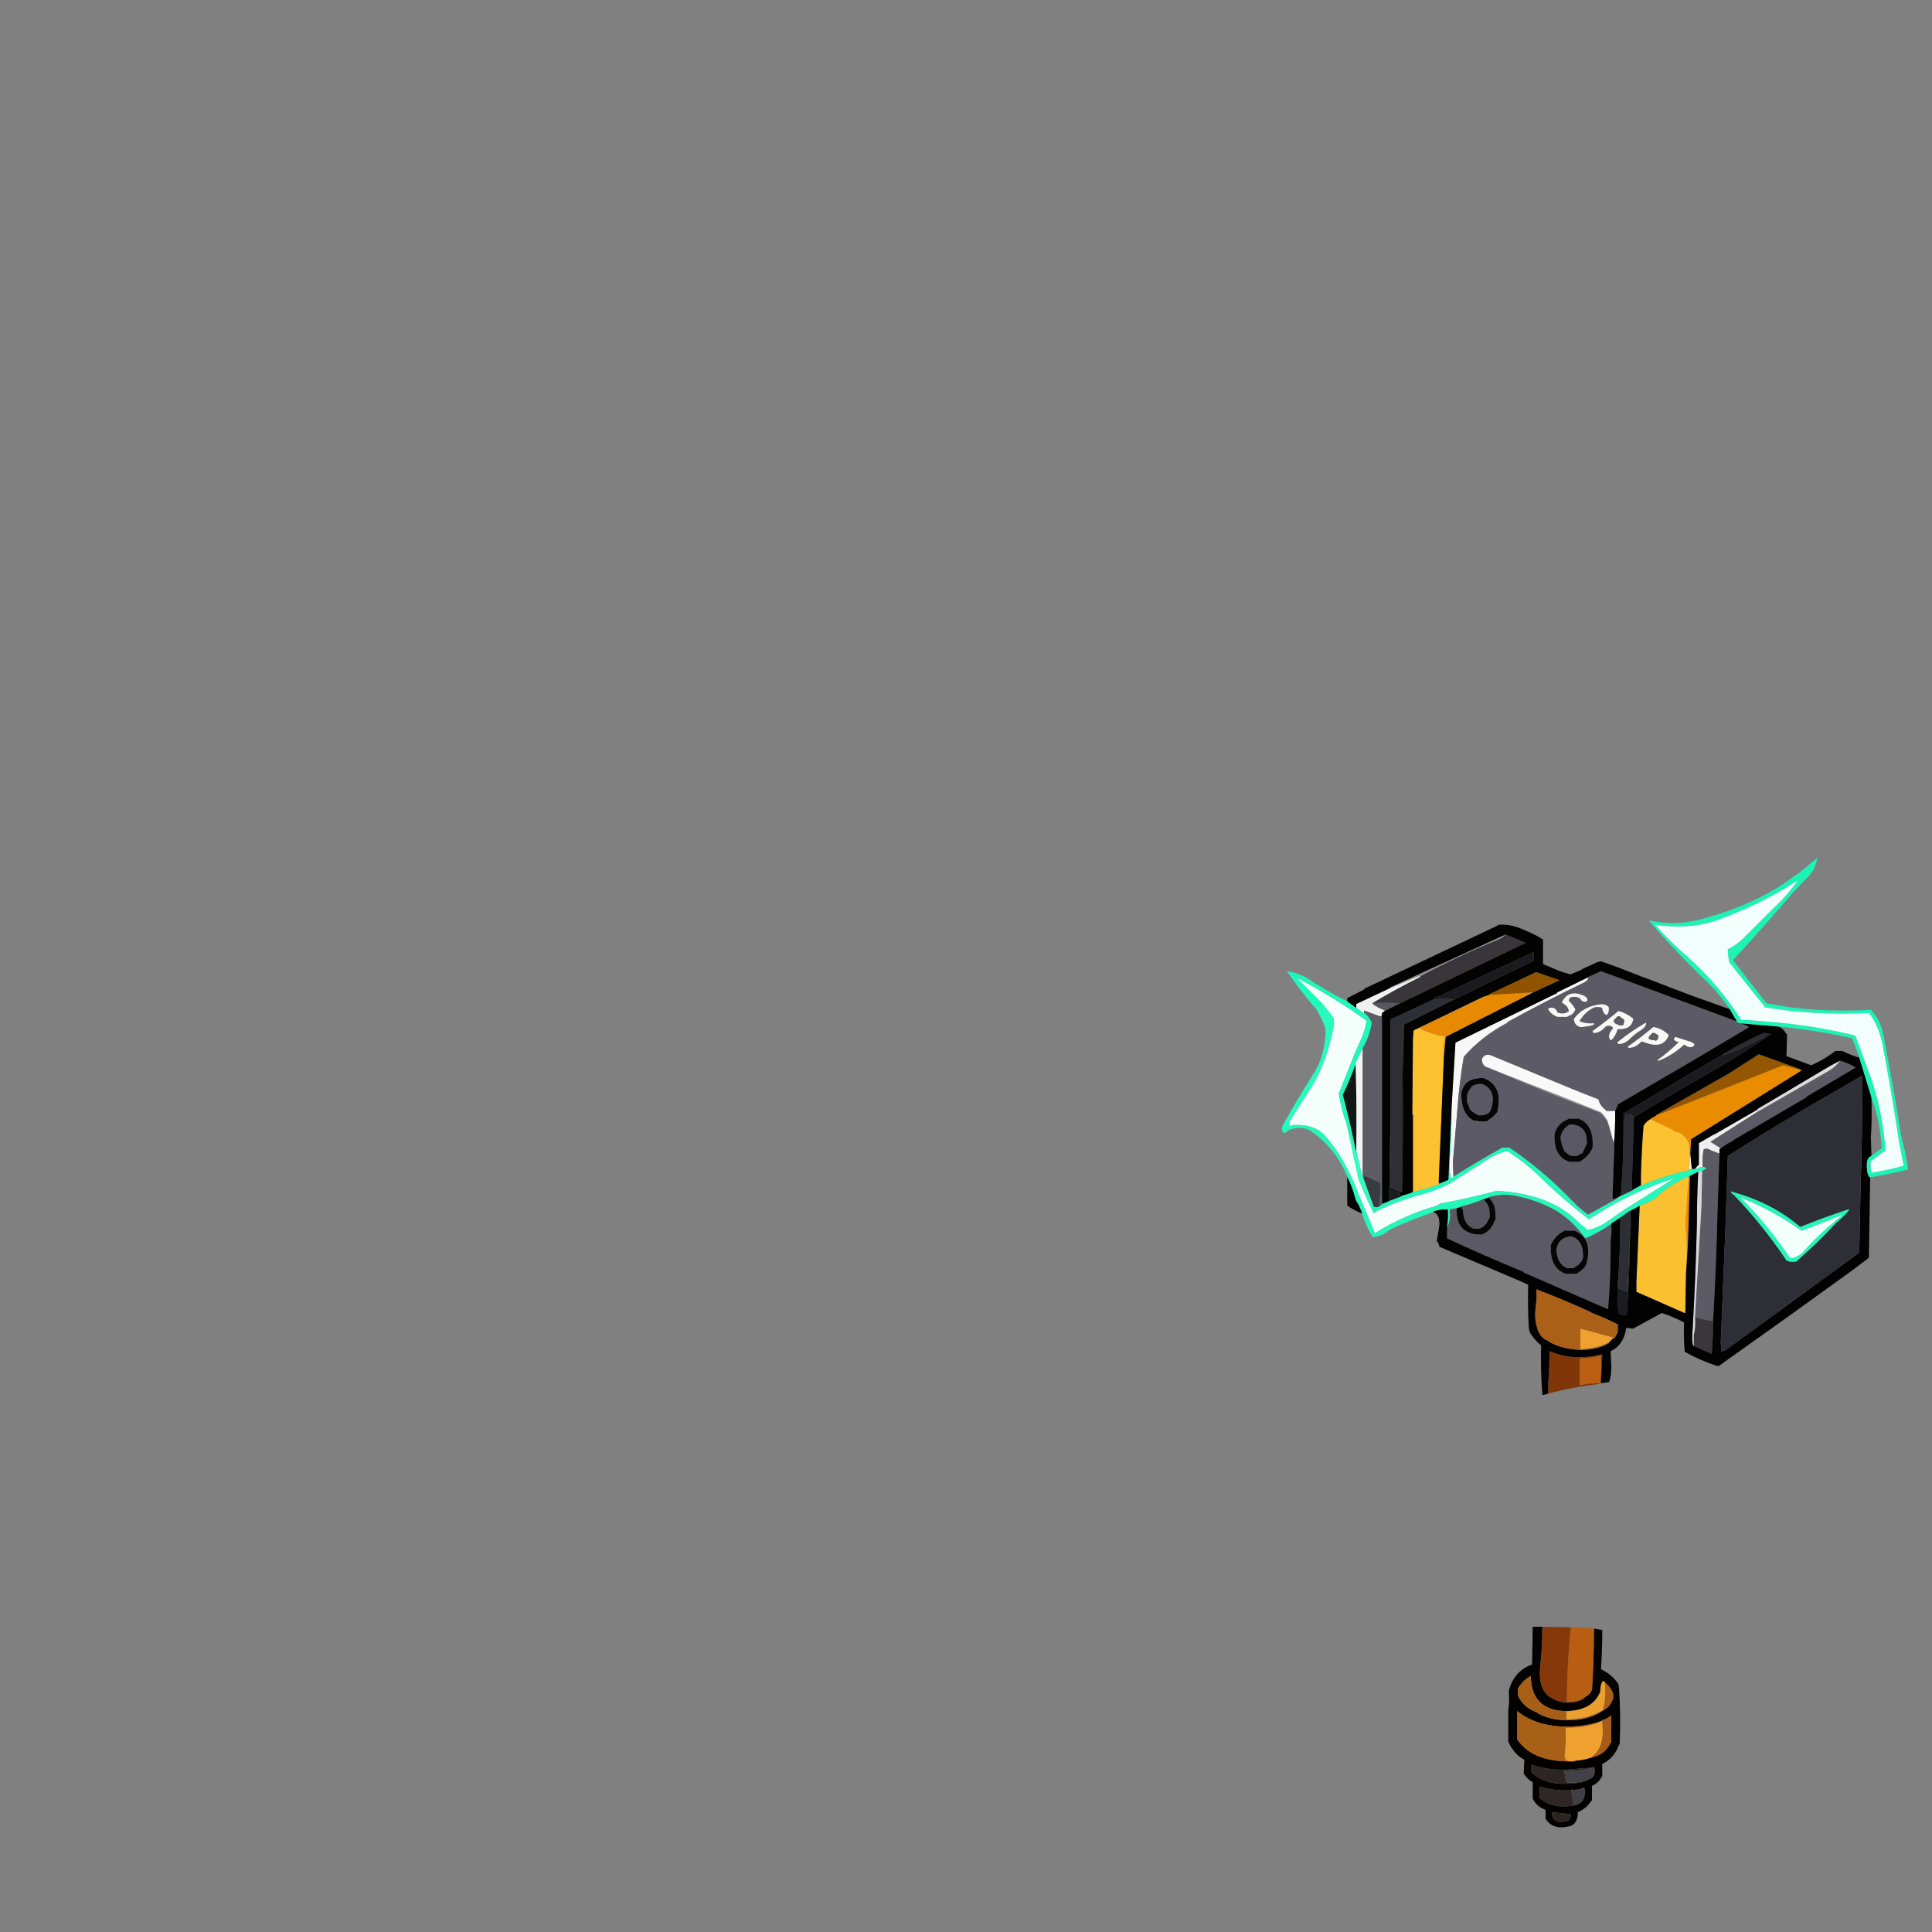 <svg xmlns="http://www.w3.org/2000/svg" xmlns:xlink="http://www.w3.org/1999/xlink" width="3000" height="3000" preserveAspectRatio="none"><rect width="100%" height="100%" fill="#808080" stroke="none"/><defs><g id="a"><path fill="#030200" d="M2488 2532v-1l-12-2h-1v1q0 49-3 95h-1q-2 6-8 9-3 4-8 6-24 9-45-3-23-12-18-52 3-28 3-58v-1h-15v1l-1 58h-1q-27 10-35 40v6q1 13-1 24v49q8 19 24 28h1l-1 21v1q5 8 13 13h1v26q6 12 19 17h1v14q11 18 36 12h1q13-4 13-21v-1q14-6 21-18h1v-23q10-4 15-14h1v-20q19-9 26-30h1q2-45-1-88 0-5-3-9-10-13-25-20 2-29 2-60m-112 71h1q1 53 55 54h1q40-1 52-30v-2q0-9 4-15l1 1q2 0 2 2h1q8 7 12 17v9h-1q-4 12-15 17-15 11-37 14-38 5-65-10v-1q-21-7-30-26v-11q7-12 19-19m-20 98v-44q36 29 97 23 19-2 34-8h1v-1q8-2 13-7h1v42h-1q-8 18-29 23h-1q-11 4-25 5v1h-10q-57 0-80-34m22 50v-11q32 12 76 6l17-1 2-1h1v1h2v1q1 9-2 13h-1v1l-4 2q-9 6-23 7-45 5-68-17v-1m82 39v1q-3 9-13 12-36 7-56-11v-18q20 7 48 6h1v-1q12 1 19-3h1q2 7 0 14m-21 27v1q0 6-4 9h-1q-5 2-12 2h-1q-11-2-11-14v-1l29 3Z"/><path fill="#2C2420" d="M2439 2818v-1l-29-3v1q0 12 11 14h1q7 0 12-2h1q4-3 4-9Z"/><path fill="#2E2723" d="M2460 2791h-1q-4 10-16 11v-1l-3-21h-1q-28 1-48-6v18q20 18 56 11 10-3 13-12Z"/><path fill="#403F45" d="M2460 2791v-1q2-7 0-14h-1q-7 4-19 3v1l3 21v1q12-1 16-11h1Z"/><path fill="#2C2522" d="M2476 2746v-1h-2q3 7-1 13v1h1q3-4 2-13m-98-6v12q23 22 68 17 14-1 23-7h-1q-16 7-34 6h-1q-3-8-4-19 25 2 42-4l-17 1q-44 6-76-6Z"/><path fill="#414147" d="M2433 2768h1q18 1 34-6h1l4-2v-2q4-6 1-13v-1h-1l-2 1q-17 6-42 4 1 11 4 19Z"/><path fill="#A85F16" d="m2445 2734-3 1h4v-1h-1m-89-34v1q23 34 80 34-8-2-6-12 2-18 1-39v-1q33 0 56-10v-1q-15 6-34 8-61 6-97-23v43Z"/><path fill="#EEA12F" d="M2488 2672h-1v1q-23 10-56 10v1q1 21-1 39-2 10 6 12h6l3-1h1q14-1 25-5h1v-1q16-11 17-39l-1-17m18-594v-1l-52-14v32q26-1 43-10h1l7-7h1Z"/><path fill="#A45C16" d="M2488 2671v1l1 17q-1 28-17 39v1q21-5 29-23h1v-42h-1q-5 5-13 7Z"/><path fill="#A75E16" d="M2492 2613v1q2 24-3 41v1q11-5 15-17h1v-9q-4-10-12-17h-1Z"/><path fill="#EB9F2E" d="M2492 2613q0-2-2-2l-1-1q-4 6-4 15v2q-12 29-52 30v1h-1v12q32 0 56-14h1v-1q5-17 3-41v-1Z"/><path fill="#A75F17" d="M2377 2603h-1q-12 7-19 19v11q9 19 30 26v1q27 15 65 10 22-3 37-14h-1q-24 14-56 14v-12h1v-1h-1q-54-1-55-54Z"/><path fill="#B85E13" d="M2444 2527h-5q-5 50-6 102v14q19 0 29-9h1q6-3 8-9h1q3-46 3-95v-1h-1q-14-2-30-2Z"/><path fill="#86380A" d="m2444 2527-49-1v1q0 30-3 58-5 40 18 52 21 12 45 3 5-2 8-6h-1q-10 9-29 9v-14q1-52 6-102h5Z"/><path fill="#BB5F13" d="M2486 2105h-1q-14 4-32 4v42q13-3 29-3h3v-1q2-20 1-42Z"/><path fill="#813609" d="M2485 2105h1q1 22-1 42v1h1v-1l2-44h-1q-44 11-81-5v1q0 26-2 49v16q37-10 79-15v-1h-1q-16 0-29 3v-42q18 0 32-4Z"/><path fill="#393B3F" d="M2118 1825v7l14 39v1q4 6 13-1v-1h-1q-2 1-2-1 2-15 1-32v-1h-1l-24-11Z"/><path fill="#6F500F" d="m2192 1852 1-1h-1v1m114-305h-1v1h1v-1Z"/><path fill="#000201" d="M2105 1863v-1q-5-19-13-35v45q10 7 22 12h1v-1q-4-11-10-20Z"/><path fill="#2EFDC2" d="M2105 1786v1q-6-21-14-41l18 83v1q11 28 24 54l2-1 2-2h-1q-5-1-5-7l1-1v-2l-14-39-2-7h-1l-9-39h-1Z"/><path fill="#050908" fill-opacity=".9" d="M2105 1651v1q-9 25-20 48 11 42 20 85v1h1v-1q1-68-1-134Z"/><path fill="#1B1C20" d="m2159 1744-2 121 19-7v-1l-2-1v-6l-15-7v-99m21-148q-2 33-2 68l2-68Z"/><path fill="#F2F4F4" d="M2116 1629h-1l-10 21v1q2 66 1 134v1l9 39h1v-196Z"/><path fill="#1C1C20" d="M2531 1925q-3 37-3 80h-1q-8-1-14-5v-13h-1q-1 27 1 51v1q7 4 13 3v-1q4-56 5-115v-1Z"/><path fill="#2D2E35" d="M2532 1880h-1l-16 11v1h1q0 47-3 90v18q6 4 14 5h1q0-43 3-80v-1q2-20 1-43v-1Z"/><path fill="#5B5A64" d="M2311 1860h1q12 10 10 35h-1q-5 16-20 22h-1q-40 0-38-41h-1l-10 2v1q2 17-4 26v18q58 27 119 52v1l124 54 7 3q4-47 4-97v-11q2-10 1-23v-1h-1q-17 12-37 21h-3q-17-24-41-40-26-16-61-24-25-6-48 1v1m117 52v-1h17q28 12 19 49-2 8-9 13l-7 5h-17q-24-9-23-43v-1q6-15 20-22Z"/><path fill="#060607" d="M2428 1911v1q-14 7-20 22v1q-1 34 23 43h17l7-5q7-5 9-13 9-37-19-49h-17m-11 30v-1q3-18 22-20h1q19 6 18 32v1q-4 11-14 15v1h-11q-15-7-16-28Z"/><path fill="#5A5863" d="M2417 1940v1q1 21 16 28h11v-1q10-4 14-15v-1q1-26-18-32h-1q-19 2-22 20m-106-211q4-4 5-9 8-28-15-37h-1q-9 0-15 4v1q-5 5-7 12v13h1l4 11h1q5 5 12 8h1q9 0 14-3m153 47v-1q1-28-25-29h-1q-12 6-15 20v1q2 13 7 22h1q4 4 9 6h10v-1l8-4v-1l6-13Z"/><path fill="#585761" d="M2304 1862h-1q-15 7-34 11v1q3 4 3 10 2 18 16 24h9q11-4 15-16h1q2-20-9-29v-1Z"/><path fill="#060606" d="M2269 1874h-1l-6 2q-2 41 38 41h1q15-6 20-22h1q2-25-10-35h-2l-6 2v1q11 9 9 29h-1q-4 12-15 16h-9q-14-6-16-24 0-6-3-10m35-200h-1q-30-1-34 24v1q0 31 19 41h1q9 2 21 1v-1q9-5 15-13l1-5q7-37-22-48m12 46q-1 5-5 9-5 3-14 3h-1q-7-3-12-8h-1l-4-11h-1v-13q2-7 7-12v-1q6-4 15-4h1q23 9 15 37Z"/><path fill="#D1D0D3" d="M2341 1587v-1 1m125-69h-1 1Z"/><path fill="#2D2D35" d="m2524 1730-3 16v1q0 56-4 109v1l19-9v-1h-1q-2-3-1-9l3-102v-2q-4-4-13-4Z"/><path fill="#9C9BA1" d="M2498 1747v-1l-2-5 1 6h1m-3-7h1q-4-8-10-13l-47-19-128-50q63 27 127 52l47 18 10 12Z"/><path fill="#F9F9F9" d="M2508 1725h-14v-1q-9-6-12-17l-38-15-128-53q-10-4-15 5 0 12 10 14l128 50 47 19q6 5 10 13v1l2 5v1l7 26h1q2-15 2-33v-15Z"/><path fill="#F7F7F8" d="M2418 1541v1l-158 77-6 100v1q0 43-3 83-1 15 2 27l2-1 2-2-1-22 7-82q3-42 10-82 28-32 68-53v-2 1q58-32 118-61 8-4 7-8h-1l-47 23Z"/><path fill="#905400" d="M2312 1544v1l69-4 41-19-38-13v1l-72 34Z"/><path fill="#FDC12F" d="M2305 1548v-1l-110 53-1 12-1 119h1v120q21-5 41-12v-1l-1-2 8-193v-1q-1-19 2-33h-1q-21-3-38-12v-1l100-48Z"/><path fill="#E78A00" d="M2306 1547v1h-1l-100 48v1q17 9 38 12h1q-3 14-2 33v1l3-33 136-69-69 4-6 2Z"/><path fill="#2E2E36" d="m2256 1553 1-1q-15-2-31 0l-67 31v260l15 7 2 1h1q2-88 1-177v-10q0-35 2-68v-5l76-38Z"/><path fill="#1B1B1F" d="M2226 1551v1q16-2 31 0l-1 1 125-61 1-14-156 73m519 54q-4 6-15 10l-19 9q-19 10-38 15l-40 23-112 67v17l3-16q9 0 13 4v1q55-34 112-66 52-30 101-63l-2-1h-3Z"/><path fill="#28282C" d="M2146 1573q0 4-2 5v1h2v-6Z"/><path fill="#5C5B66" d="M2118 1573h1q7 6 11 15v1q-4 22-14 38v198l2 7v-7l24 11h1v1q1 17-1 32 0 2 2 1h3v-1h-1v-290h-2v-1h-1l-25-9v4Z"/><path fill="#57555E" d="M2131 1558h-1q9 7 20 11v1l22-11 1-1q-22-2-41 0h-1Z"/><path fill="#38363B" d="M2132 1557v1q19-2 41 0l-1 1 197-95-31-13q-4 5-12 8-63 26-121 57v1q-38 19-73 40Z"/><path fill="#EFF0F0" d="M2132 1558v-1q35-21 73-40v-2l-46 19-53 25v6l11 8h1v-4l25 9h1q2-1 2-5l4-3v-1q-11-4-20-11h2Z"/><path fill="#949394" d="M2159 1533v1l46-19v1q58-31 121-57 8-3 12-8l-179 82Z"/><path fill="#F4FFFC" d="M2053 1559h1l17 22q1 10-1 17-10 51-33 89l-35 55q-1 10 5 5h1q32-2 49 16 21 24 36 54 9 17 16 36l26 62q22-14 47-25 20-9 40-15 9-2 14-6 44-8 85-19v-1q86 4 130 49l14 12h2q18-5 30-14l26-18 78-49q-68 22-122 57l-12 7q-38-29-72-62-25-25-55-44-18 5-31 14l-55 35q-19 11-44 18-39 10-73 27l-2 2-2 1q-13-26-24-54v-1l-18-83v-1q-8-21-12-47l25-63 9-20q6-13 9-29v-1q-51-37-109-67l40 40v1Z"/><path fill="#27FBBE" d="M2054 1559h-1v2q-3-2-4 1l-7 1v1q9 14 15 30 2 6 1 13-2 34-17 58-26 41-50 84v3q1 9 8 2l9-7h-1q-6 5-5-5l35-55q23-38 33-89 2-7 1-17l-17-22Z"/><path fill="#1CFBBB" d="M2013 1518v-1l-12-7v2q19 27 40 52h1v-1l7-1q1-3 4-1v-3l-40-40Z"/><path fill="#1EF8BA" d="m1999 1508 1 4h1v-2l12 7v1q58 30 109 67v1q-3 16-9 29l-9 20-25 63q4 26 12 47v1q8 20 14 41v-2q-9-43-20-85 11-23 20-48v-2l10-21h1v-2q10-16 14-38v-1q-4-9-11-15h-2l-11-8-14-10q-22-11-43-24l-13-8q-15-11-37-15Z"/><path fill="#39373C" d="M2632 2045v1q1 16-2 27v17l27 12h1q2-24 2-49v-2h-1q-15-2-27-6Z"/><path fill="#B17D2F" d="M2618 1977v1-1m4-150v1h2v-2h-1l-1 1Z"/><path fill="#EA8C00" d="M2624 1828h-2l-5 73q4 37 1 76 3-36 4-74l2-75m174-166-3-1-26-7-197 78-9 5v1l38 18h-1l-1 1q10 0 18 9 7 9 7 21h1l1-18 172-107Z"/><path fill="#FBC030" d="M2622 1827h-1q-30 13-52 35h-1q-10 6-22 10v2l-5 116v16l75 33h1l1-60v-2q3-39-1-76l5-73v-1Z"/><path fill="#EFEFF0" d="M2625 1794h-1l-1 21v1h4v-1l-2-21m38-33-25 14v34h-1l-5 6 6-1v-1l5-1h1q-1-13 1-25 0-3 3-3 4-1 8 2l13 5h1v-7l2-1-16-10 72-46v-1l2-1-1-2-66 38Z"/><path fill="#5C5A65" d="M2625 1794v-7h-1v7h1m44-3-13-5q-4-3-8-2-3 0-3 3-2 12-1 25h1q9 2-2 6l-1 56-10 170v1q12 4 27 6h1v1q5-85 7-172l3-89h-1m188-144q-5 8-16 15l-113 65-72 46 16 10q9-7 20-12v-2 1l113-66-1-2 1 1 76-45h1q-11-7-25-11Z"/><path fill="#D7D8D9" d="m2643 1818-6 1v1q-2 38-2 77-2 88-7 172-1 12 1 21h1v-17q3-11 2-27v-2l10-170 1-56Z"/><path fill="#24F7BA" d="M2644 1812h-1l-5 1v1l-6 1-4 1h-5v1q-41 9-75 24h-1l-11 6v1l-19 9h-1l-5 3v1l-45 25q-14-10-25-22-44-46-97-82h-13v1q-38 21-74 44l-2 2-2 1q-3-12-2-27 3-40 3-83v-1l-5 113-14 6v1q-20 7-41 12h-1l-1 1-16 5v1l-19 7-10 4v1h-2v1q-9 7-13 1v1l-1 1q0 6 5 7h1q34-17 73-27 25-7 44-18l55-35q13-9 31-14 30 19 55 44 34 33 72 62l12-7q54-35 122-57l-78 49-26 18q-12 9-30 14h-2l-14-12q-44-45-130-49v1q-41 11-85 19-5 4-14 6-20 6-40 15-25 11-47 25l-26-62q-7-19-16-36-15-30-36-54-17-18-49-16l-9 7q-7 7-8-2h-1q1 12 10 4 2-2 7-3 17-5 31 5 36 26 54 69 8 16 13 35v1q6 9 10 20v1q6 21 17 37h1q14-2 23-10l5-3q31-14 65-26v-1q9-3 21-3h1q1 14-1 26v1q6-9 4-26v-1l10-2h1l6-2h1v-1q19-4 34-11h1l6-2h1v-1q23-7 48-1 35 8 61 24 24 16 41 40h3q20-9 37-21h1v-1l12-8h1v-1l16-11h1l13-7h1v-1q12-4 22-10h1q22-22 52-35h1l1-1h1l12-6h1v-1l6-1q11-4 2-6h-1Z"/><path fill="#B58738" d="M2600 1756h-2l1 1 1-1Z"/><path fill="#FDC22F" d="M2617 1766q-8-9-18-9l-1-1h3l-38-18h-1q-6 4-10 10v1q-3 37-4 76v16q34-15 75-24v-2l1-21v-7q0-12-7-21Z"/><path fill="#5C5A65" d="M2704 1589h-1q-4 0-6-3l-211-78-20 9v1q1 4-7 8-60 29-118 61v1q-40 21-68 53-7 40-10 82l-7 82 1 22q36-23 74-44v-1h13q53 36 97 82 11 12 25 22l45-25v-1h-1q-7 5-6-4l4-115v-1q0 18-2 33h-1l-7-26h-1l-1-6v-1h-1l-10-12-47-18q-64-25-127-52-10-2-10-14 5-9 15-5l128 53 38 15q3 11 12 17v1h14l4-9v-1l113-66 91-54q-5-4-12-5v-1m-88 33h-1q-17 16-39 25-1 1-2-1 18-13 33-28h-1q-10-3-5-7v-1l25 8q7 3 4 6-6 5-14-2m-212-55v-1q10-4 14 5v1q10 4 17-1h1q0-8-9-13-2-1-1-3 10-19 33-9 8 4 5 9-7 2-10-4-4-4-13-3-5 1-5 6 6 6 10 13v1q-3 8-12 10v1h-15q-10-3-15-12m40 16v-1q13-18 38-22 11-2 16 4 1 8-3 12h-1q-5-3-6-10v-1q-4-2-11-1h-1q-15 7-23 21v1q10 4 22 3 2 2-6 4l-14 2q-10-2-11-12m92-1v1q-3 16-23 15h-1q-4 12-10 17-2 1-2-1-4-6 3-15 3-3 0-5-6-3-9 0h-1q-7 9-17 10-3 0-3-3 21-15 40-31h1q13 4 22 12m55 25v1q-8 20-33 12l-9-3q-8 9-18 10-3 1-3-2 20-14 39-30h1q13 2 23 12m-37-18 2-1q1 5-7 11-10 6-18 14t-17 8q-3 0-2-3 20-16 42-29m-104 148h1q24 9 22 44v1q-6 14-19 21v1h-17q-25-8-23-43v-1q5-16 21-22v-1h15m-147-63h1q29 11 22 48l-1 5q-6 8-15 13v1q-12 1-21-1h-1q-19-10-19-41v-1q4-25 34-24Z"/><path fill="#070708" d="M2451 1737h-16v1q-16 6-21 22v1q-2 35 23 43h17v-1q13-7 19-21v-1q2-35-22-44m13 38v1l-6 13v1l-8 4v1h-10q-5-2-9-6h-1q-5-9-7-22v-1q3-14 15-20h1q26 1 25 29Z"/><path fill="#F7F7F4" d="m2556 1588-2 1q-22 13-42 29-1 3 2 3 9 0 17-8t18-14q8-6 7-11m35 20v-1q-10-10-23-12h-1q-19 16-39 30 0 3 3 2 10-1 18-10l9 3q25 8 33-12m-21-3h1l4 3v3l-1 3-1 1-2 1-3-1h-4l-1-1q-3 0-3-2l1-3 2-2 3-3h3l1 1m-34-22v-1q-9-8-22-12h-1q-19 16-40 31 0 3 3 3 10-1 17-10h1q3-3 9 0 3 2 0 5-7 9-3 15l2 1q6-5 10-17h1q20 1 23-15m-30 1 2-2 2-2 2-2h3l1 1 1 1 3 2 2 2v3l-1 3q0 2-2 2h-4l-3-1-4-2-2-2v-3m-62-2v1q1 10 11 12l14-2q8-2 6-4-12 1-22-3v-1q8-14 23-21h1q7-1 11 1v1q1 7 6 10h1q4-4 3-12-5-6-16-4-25 4-38 22m-40-16v1q5 9 15 12h15v-1q9-2 12-10v-1q-4-7-10-13 0-5 5-6 9-1 13 3 3 6 10 4 3-5-5-9-23-10-33 9-1 2 1 3 9 5 9 13h-1q-7 5-17 1v-1q-4-9-14-5Z"/><path fill="#5B5A65" d="M2571 1605h-1l-1-1h-3l-3 3-2 2-1 3q0 2 3 2l1 1h4l3 1 2-1 1-1 1-3v-3l-4-3m-63-23-2 2v3l2 2 4 2 3 1h4q2 0 2-2l1-3v-3l-2-2-3-2-1-1-1-1h-3l-2 2-2 2Z"/><path fill="#D7D7D6" d="M2500 1614q0 2 2 1l-2-1Z"/><path fill="#F8F8F4" d="M2615 1622h1q8 7 14 2 3-3-4-6l-25-8v1q-5 4 5 7h1q-15 15-33 28 1 2 2 1 22-9 39-25Z"/><path fill="#2B2B32" d="M2730 1615q11-4 15-10l-3-1h-3q-35 15-66 35 19-5 38-15l19-9Z"/><path fill="#945600" d="M2795 1661v-1l-64-23-45 29-114 65v1l197-78 26 7Z"/><path fill="#DBDBDC" d="M2841 1662q11-7 16-15l-15 8-113 67v1l1 2-2 1v1l113-65Z"/><path fill="#020202" d="M2861 1632h-11q-17 13-37 22h-1l-38-14v-1l1-33h-1q-4-8-12-12h-1l-57-5v1q7 1 12 5l-91 54-113 66v1l-4 9v16l-4 115q-1 9 6 4h1l5-3h1v-1q4-53 4-109v-18l112-67 40-23q31-20 66-35h3l3 1h3l2 1q-49 33-101 63-57 32-112 66v1l-3 102q-1 6 1 9h1l11-6h1v-16q1-39 4-76v-1q4-6 10-10h1v-1l9-5v-1l114-65 45-29 64 23v1l3 1-172 107-1 18v7l2 21h5l5-6h1v-34l24-14h1l66-38v-1l113-67 15-8q14 4 25 11h-1l-76 45v1l-113 66v1q-11 5-20 12l-2 1v7l-3 89q-2 87-7 172v1q0 25-2 49h-1l-27-12h-1q-2-9-1-21 5-84 7-172 0-39 2-77h-1l-12 6v2l-2 75q-1 38-4 74v2l-1 60h-1l-75-33v-16l5-116v-1h-1l-13 7v1q1 23-1 43v2q-1 59-5 115v1q-6 1-13-3v-1q-2-24-1-51h1v-5q3-43 3-90h-2l-12 8v2q1 13-1 23v11q0 50-4 97l-7-3-124-54v-1q-61-25-119-52v-19q2-12 1-26h-1q-12 0-21 3v1q10 4 9 21l-4 24q3 3 4 8v1l125 53 13 6q-1 35 1 68 1 7 5 11 6 9 14 15-1 40 2 77h2l7-2v-16q2-23 2-49v-1q37 16 81 5h1l-2 44v1l13-2v-1q3-9 3-22l-1-25q20-9 24-35v-1l10 1h1l44-24h1q18 6 33 14h1q-1 24 1 45v1q23 13 50 22h3l104-74 104-75 25-19 2-124v-1l-2-1q-4-8-3-22 1-8 7-10v-1l-1-27q2-29 1-61v-2l-19-62h-1q-13-4-25-10m-67 95 98-57q0 86-3 175l-1 51-1 49-104 76-103 75-7 3-1-14v-1l7-171 4-118q55-35 111-68m-283 329h1v13l-5 9h-2l-7 7v1h-1q-16 10-43 10h-2q-32-2-52-16h-1q-7-5-11-14l-1-4q-5-14-2-35v-2l1-5v-18l2 1q42 16 81 34h1v1q21 8 41 18Z"/><path fill="#6C3C0E" d="M2400 2080h-1 1m70-42v-1h-1v1h1Z"/><path fill="#AA6017" d="M2512 2056h-1q-20-10-41-18h-1v-1q-39-18-81-34l-2-1v18l-1 5v2q-3 21 2 35l1 4q4 9 11 14h1q20 14 52 16h2q27 0 43-10h1v-1h-1q-17 9-43 10v-32l52 14v1h1l5-9v-13Z"/><path fill="#2E2F36" d="m2892 1670-98 57q-56 33-111 68l-4 118-7 171v1l1 14 7-3 103-75 104-76 1-49 1-51q3-89 3-175m-201 185-4-5q64 17 108 55h1q35-14 71-26l5-1q-8 10-21 21h-1v1q-29 31-61 59h-1q-7 1-12-1-3-1-4-4-36-53-80-99h-1Z"/><path fill="#F3FFFB" d="m2798 1911-2-1q-42-30-94-51 43 43 77 94l3 1q13-3 20-12 22-25 48-46v-1q6-3 10-8h-1l-61 24Z"/><path fill="#21F8BA" d="M2702 1859h-1l-9-4q44 46 80 99 1 3 4 4 5 2 12 1h1q32-28 61-59v-4q-26 21-48 46-7 9-20 12l-3-1q-34-51-77-94Z"/><path fill="#22F7BA" d="m2687 1850 4 5h1l9 4h1q52 21 94 51l2 1 61-24h1q-4 5-10 8v4h1q13-11 21-21l-5 1q-36 12-71 26h-1q-44-38-108-55Z"/><path fill="#030302" d="m2619 1543-16-6-18-7-18-7-19-7-18-7-18-7-25-9h-2q-6 1-11 4l-18 8v1l-3 1-14 6h-1l-16-5-26-11v-38l-8-5-10-5-7-3q-10-5-21-8-12-3-24-2v1l-207 98v1l-27 14v5l14 10v-6l53-25v-1l179-82 31 13-197 95-22 11-4 3v296h1l10-4 2-121v-161l67-31v-1l156-73-1 14-125 61-76 38v5l-2 68v10q1 89-1 177h-1l-2-1v6l2 1 16-5v-1h2v-120h-1l1-119 1-12 110-53h1l6-2v-1l72-34v-1l38 13-41 19-136 69-3 33-8 193 1 2 14-6 5-113 6-100 158-77v-1l47-23h1v-1l20-9 211 78-11-19-9-3-19-7-20-7-19-7Z"/><path fill="#1CF4B6" d="m2794 1355-30 21q-55 34-125 52-40 10-79 1 41 48 87 92 22 21 39 46l11 19q2 3 6 3h1l57 5h1q60 6 113 18h1l11 29v1l19 62v1q13 33 16 77v1l-15 11h-1v1q-6 2-7 10-1 14 3 22l2 1h1q30-5 58-12l-5-28-7-30q-9-59-20-116l-5-27q-4-30-21-47h-1q-88 5-160-10h-1l-52-67 10-11q43-47 84-95l22-23q12-11 15-30l-28 23m-7 15q4-2 6-5-17 25-41 47l-45 45q-10 10-24 17 0 10 2 19v1l55 69v1q74 13 161 9h1q15 19 21 48 14 74 26 153l7 36q-23 7-50 11-2-7-1-17v-1l22-16h1q-5-62-22-111l-25-68q-65-16-140-22l-27-2h-10q-35-55-82-97-28-24-52-51 52 8 96-7 67-24 121-59Z"/><path fill="#F2FEFB" d="M2793 1365q-2 3-6 5-54 35-121 59-44 15-96 7 24 27 52 51 47 42 82 97h10l27 2q75 6 140 22l25 68q17 49 22 111h-1l-22 16v1q-1 10 1 17 27-4 50-11l-7-36q-12-79-26-153-6-29-21-48h-1q-87 4-161-9v-1l-55-69v-1q-2-9-2-19 14-7 24-17l45-45q24-22 41-47Z"/></g></defs><use xlink:href="#a"/></svg>